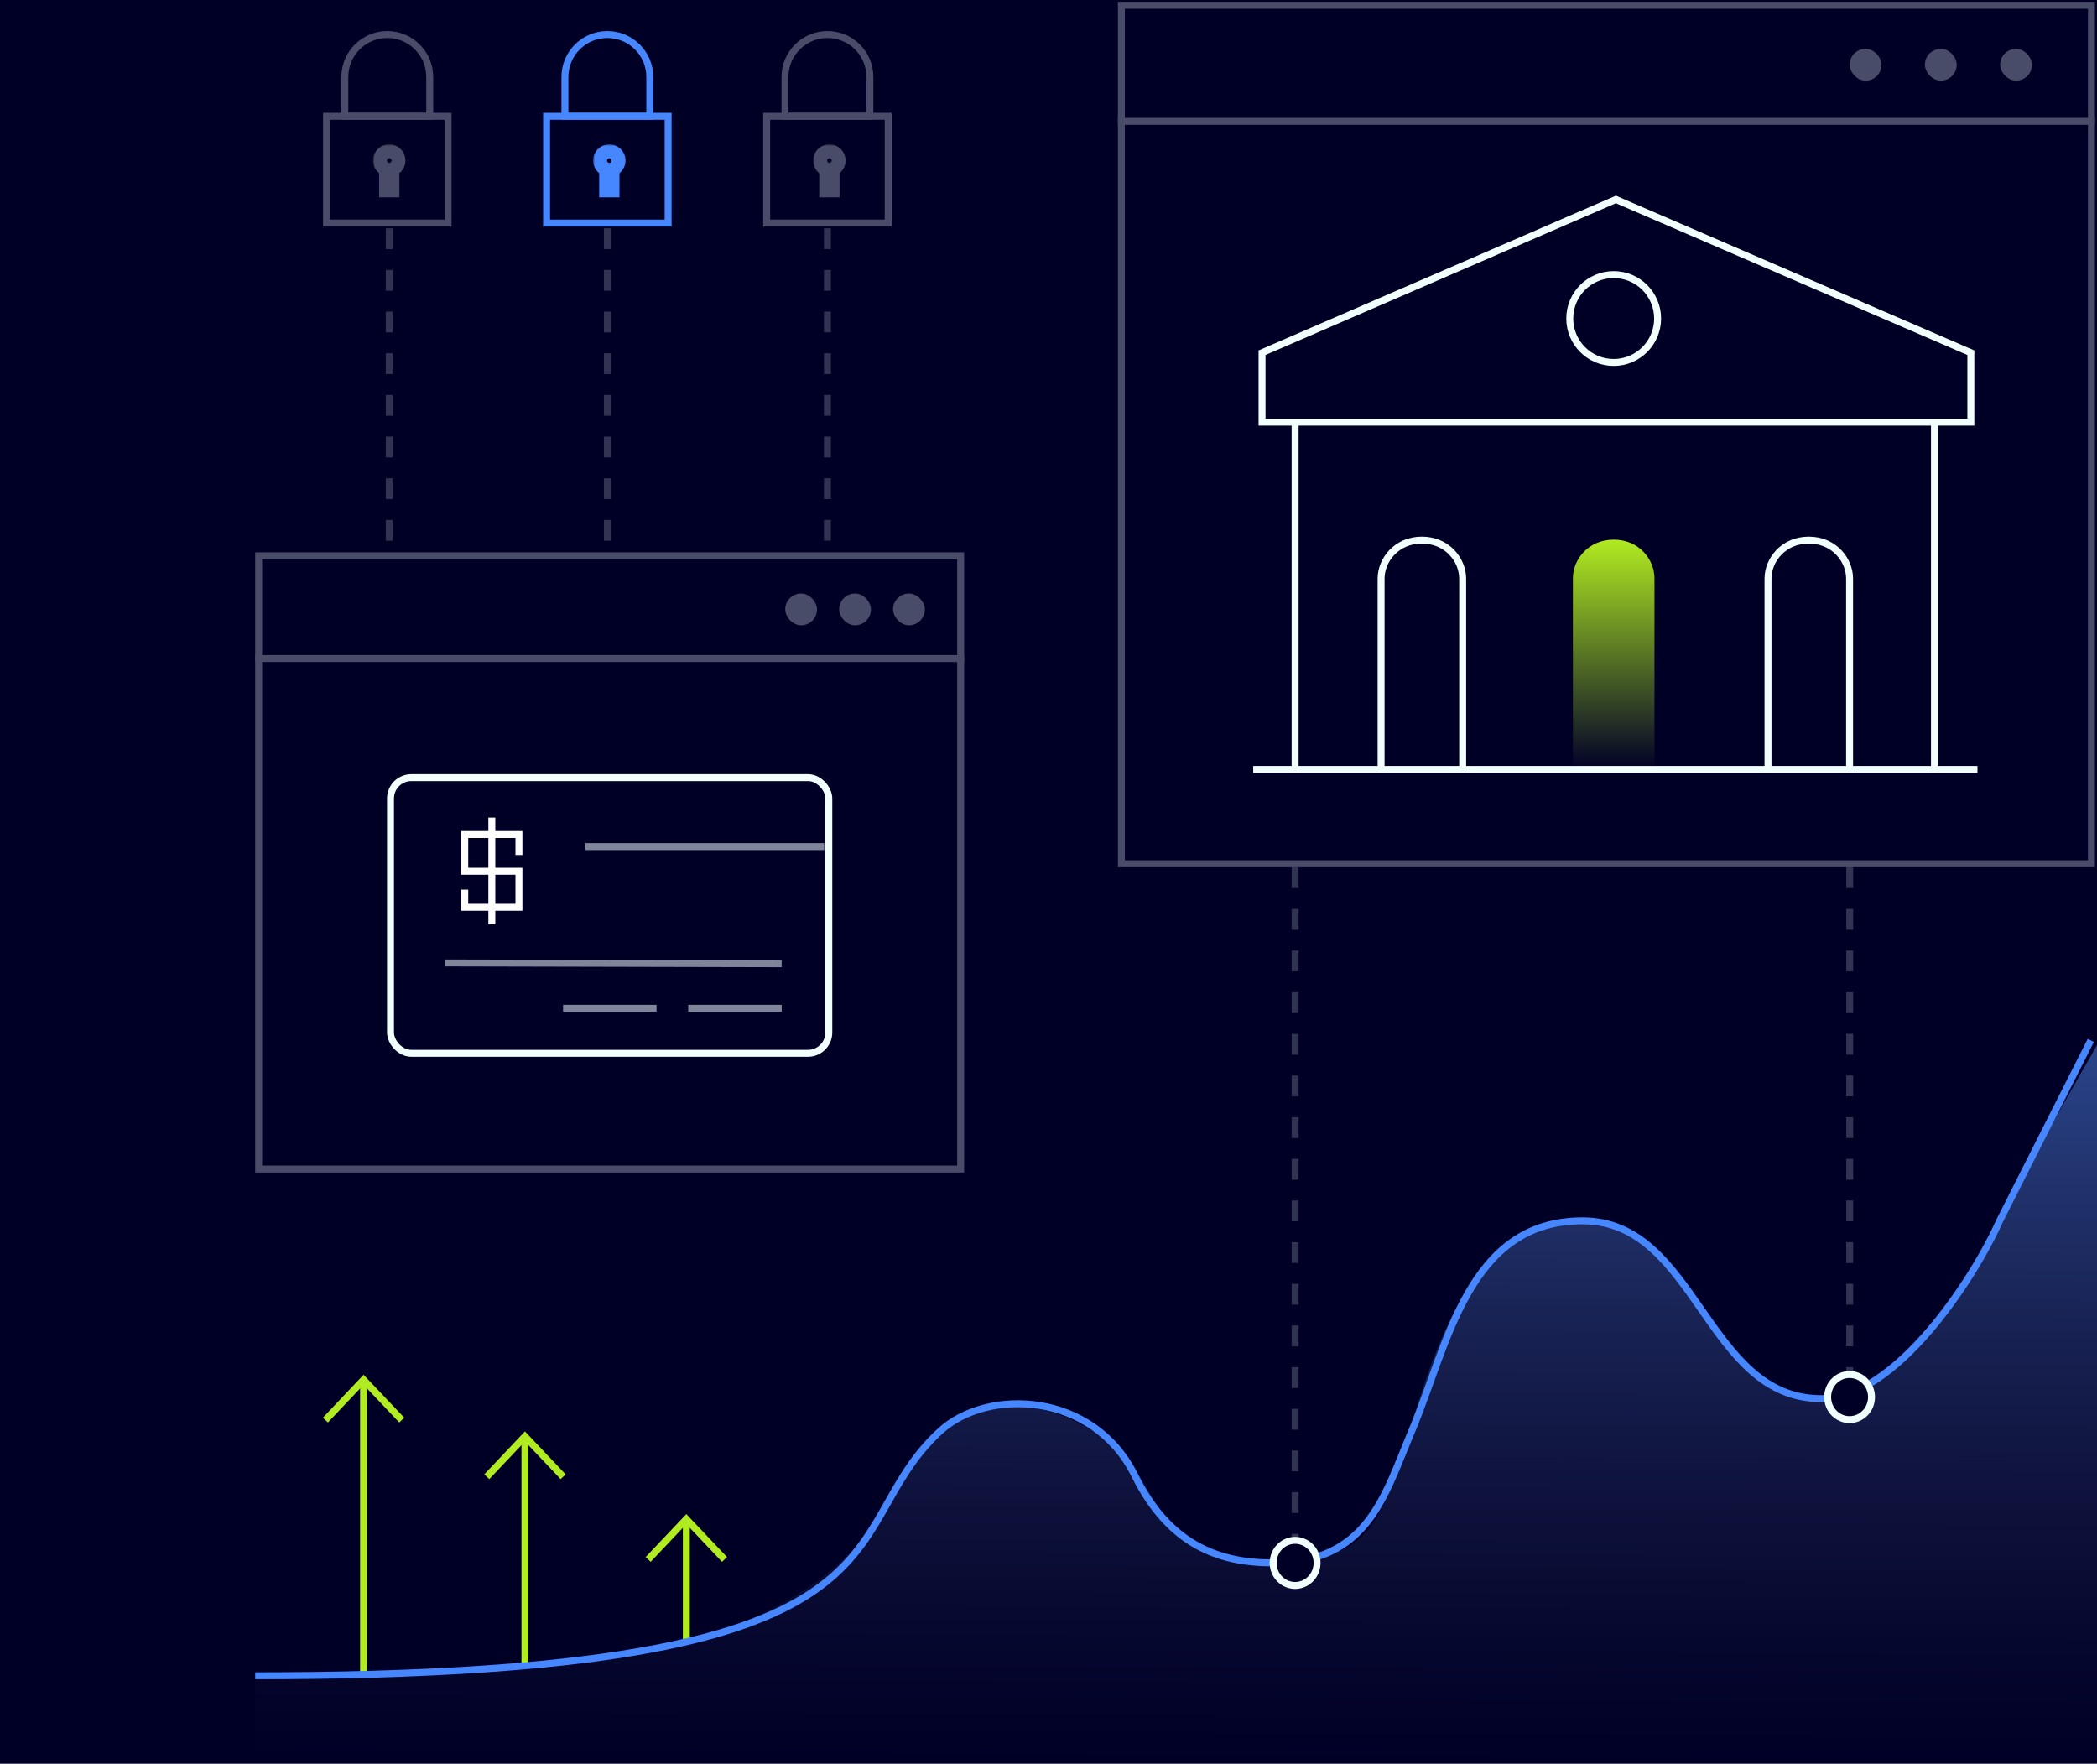 <svg width="604" height="508" viewBox="0 0 604 508" fill="none" xmlns="http://www.w3.org/2000/svg">
<rect width="604" height="508" fill="#000027"/>
<path d="M104.718 482.67L104.718 398.194" stroke="#B1EB21" stroke-width="2"/>
<path d="M93.718 409.031L104.718 397.413L115.718 409.031" stroke="#B1EB21" stroke-width="2"/>
<path d="M151.202 479.682L151.202 413.683" stroke="#B1EB21" stroke-width="2"/>
<path d="M140.201 425.35L151.201 413.731L162.202 425.35" stroke="#B1EB21" stroke-width="2"/>
<path d="M197.685 472.766L197.685 437.999" stroke="#B1EB21" stroke-width="2"/>
<path d="M186.685 449.172L197.685 437.553L208.685 449.172" stroke="#B1EB21" stroke-width="2"/>
<rect x="74.501" y="160.08" width="202.197" height="176.643" stroke="#494C68" stroke-width="2"/>
<rect x="322.993" y="1.529" width="279.401" height="247.253" stroke="#494C68" stroke-width="2"/>
<rect x="112.476" y="223.971" width="126.247" height="79.412" rx="6" stroke="#F2FFFF" stroke-width="2"/>
<path d="M149.467 246.26V240.359H133.857V250.94H149.467V261.317H133.857V256.23" stroke="white" stroke-width="2"/>
<path d="M141.663 235.469V266.207" stroke="white" stroke-width="2"/>
<rect x="226.16" y="170.934" width="9.166" height="9.166" rx="4.583" fill="#494C68"/>
<rect x="532.757" y="14.068" width="9.17" height="9.17" rx="4.585" fill="#494C68"/>
<rect x="241.693" y="170.934" width="9.166" height="9.166" rx="4.583" fill="#494C68"/>
<rect x="554.43" y="14.068" width="9.17" height="9.17" rx="4.585" fill="#494C68"/>
<rect x="257.227" y="170.934" width="9.166" height="9.166" rx="4.583" fill="#494C68"/>
<rect x="576.104" y="14.068" width="9.17" height="9.17" rx="4.585" fill="#494C68"/>
<path d="M168.599 243.84L237.394 243.84" stroke="#7F8699" stroke-width="2"/>
<path d="M73.501 189.67L277.698 189.67" stroke="#494C68" stroke-width="2"/>
<path d="M321.993 34.949L603.395 34.949" stroke="#494C68" stroke-width="2"/>
<path d="M128.053 277.352L225.145 277.581" stroke="#7F8699" stroke-width="2"/>
<rect x="94.046" y="33.498" width="35.007" height="30.747" stroke="#494C68" stroke-width="2"/>
<path d="M111.549 9.949C118.3 9.949 123.773 15.422 123.773 22.174V33.478H99.324V22.174C99.324 15.422 104.797 9.949 111.549 9.949Z" stroke="#494C68" stroke-width="2"/>
<mask id="path-24-outside-1_1800_1567" maskUnits="userSpaceOnUse" x="107.446" y="41.578" width="10" height="16" fill="black">
<rect fill="white" x="107.446" y="41.578" width="10" height="16"/>
<path fill-rule="evenodd" clip-rule="evenodd" d="M113.037 48.747C114.054 48.371 114.779 47.393 114.779 46.245C114.779 44.772 113.585 43.578 112.113 43.578C110.64 43.578 109.446 44.772 109.446 46.245C109.446 47.393 110.171 48.371 111.188 48.747V54.848H113.037V48.747Z"/>
</mask>
<path d="M113.037 48.747L112.344 46.871L111.037 47.354V48.747H113.037ZM111.188 48.747H113.188V47.354L111.882 46.871L111.188 48.747ZM111.188 54.848H109.188V56.848H111.188V54.848ZM113.037 54.848V56.848H115.037V54.848H113.037ZM112.779 46.245C112.779 46.529 112.601 46.776 112.344 46.871L113.73 50.623C115.507 49.967 116.779 48.257 116.779 46.245H112.779ZM112.113 45.578C112.481 45.578 112.779 45.877 112.779 46.245H116.779C116.779 43.667 114.69 41.578 112.113 41.578V45.578ZM111.446 46.245C111.446 45.877 111.744 45.578 112.113 45.578V41.578C109.535 41.578 107.446 43.667 107.446 46.245H111.446ZM111.882 46.871C111.624 46.776 111.446 46.529 111.446 46.245H107.446C107.446 48.257 108.718 49.967 110.495 50.623L111.882 46.871ZM113.188 54.848V48.747H109.188V54.848H113.188ZM113.037 52.848H111.188V56.848H113.037V52.848ZM111.037 48.747V54.848H115.037V48.747H111.037Z" fill="#494C68" mask="url(#path-24-outside-1_1800_1567)"/>
<rect x="157.434" y="33.498" width="35.007" height="30.747" stroke="#4687FF" stroke-width="2"/>
<path d="M174.937 9.949C181.688 9.949 187.162 15.422 187.162 22.174V33.478H162.712V22.174C162.712 15.422 168.186 9.949 174.937 9.949Z" stroke="#4687FF" stroke-width="2"/>
<mask id="path-28-outside-2_1800_1567" maskUnits="userSpaceOnUse" x="170.834" y="41.578" width="10" height="16" fill="black">
<rect fill="white" x="170.834" y="41.578" width="10" height="16"/>
<path fill-rule="evenodd" clip-rule="evenodd" d="M176.425 48.747C177.442 48.371 178.167 47.393 178.167 46.245C178.167 44.772 176.973 43.578 175.501 43.578C174.028 43.578 172.834 44.772 172.834 46.245C172.834 47.393 173.559 48.371 174.577 48.747V54.848H176.425V48.747Z"/>
</mask>
<path d="M176.425 48.747L175.732 46.871L174.425 47.354V48.747H176.425ZM174.577 48.747H176.577V47.354L175.27 46.871L174.577 48.747ZM174.577 54.848H172.577V56.848H174.577V54.848ZM176.425 54.848V56.848H178.425V54.848H176.425ZM176.167 46.245C176.167 46.529 175.989 46.776 175.732 46.871L177.118 50.623C178.895 49.967 180.167 48.257 180.167 46.245H176.167ZM175.501 45.578C175.869 45.578 176.167 45.877 176.167 46.245H180.167C180.167 43.667 178.078 41.578 175.501 41.578V45.578ZM174.834 46.245C174.834 45.877 175.132 45.578 175.501 45.578V41.578C172.923 41.578 170.834 43.667 170.834 46.245H174.834ZM175.27 46.871C175.012 46.776 174.834 46.529 174.834 46.245H170.834C170.834 48.257 172.106 49.967 173.884 50.623L175.27 46.871ZM176.577 54.848V48.747H172.577V54.848H176.577ZM176.425 52.848H174.577V56.848H176.425V52.848ZM174.425 48.747V54.848H178.425V48.747H174.425Z" fill="#4687FF" mask="url(#path-28-outside-2_1800_1567)"/>
<path d="M162.181 290.408L189.1 290.408" stroke="#7F8699" stroke-width="2"/>
<path d="M198.225 290.408L225.145 290.408" stroke="#7F8699" stroke-width="2"/>
<path d="M464.791 155.428C457.489 155.428 453.043 161.143 453.043 166.541V221.47H476.539L476.539 166.541C476.539 161.143 472.094 155.428 464.791 155.428Z" fill="url(#paint0_linear_1800_1567)"/>
<rect x="220.822" y="33.498" width="35.007" height="30.747" stroke="#494C68" stroke-width="2"/>
<path d="M238.325 9.949C245.077 9.949 250.55 15.422 250.55 22.174V33.478H226.101V22.174C226.101 15.422 231.574 9.949 238.325 9.949Z" stroke="#494C68" stroke-width="2"/>
<mask id="path-35-outside-3_1800_1567" maskUnits="userSpaceOnUse" x="234.222" y="41.578" width="10" height="16" fill="black">
<rect fill="white" x="234.222" y="41.578" width="10" height="16"/>
<path fill-rule="evenodd" clip-rule="evenodd" d="M239.813 48.747C240.83 48.371 241.556 47.393 241.556 46.245C241.556 44.772 240.362 43.578 238.889 43.578C237.416 43.578 236.222 44.772 236.222 46.245C236.222 47.393 236.947 48.371 237.965 48.747V54.848H239.813V48.747Z"/>
</mask>
<path d="M239.813 48.747L239.12 46.871L237.813 47.354V48.747H239.813ZM237.965 48.747H239.965V47.354L238.658 46.871L237.965 48.747ZM237.965 54.848H235.965V56.848H237.965V54.848ZM239.813 54.848V56.848H241.813V54.848H239.813ZM239.556 46.245C239.556 46.529 239.377 46.776 239.12 46.871L240.506 50.623C242.283 49.967 243.556 48.257 243.556 46.245H239.556ZM238.889 45.578C239.257 45.578 239.556 45.877 239.556 46.245H243.556C243.556 43.667 241.466 41.578 238.889 41.578V45.578ZM238.222 46.245C238.222 45.877 238.521 45.578 238.889 45.578V41.578C236.312 41.578 234.222 43.667 234.222 46.245H238.222ZM238.658 46.871C238.401 46.776 238.222 46.529 238.222 46.245H234.222C234.222 48.257 235.494 49.967 237.272 50.623L238.658 46.871ZM239.965 54.848V48.747H235.965V54.848H239.965ZM239.813 52.848H237.965V56.848H239.813V52.848ZM237.813 48.747V54.848H241.813V48.747H237.813Z" fill="#494C68" mask="url(#path-35-outside-3_1800_1567)"/>
<path d="M373.032 220.968V121.588" stroke="#F2FFFF" stroke-width="2"/>
<path d="M557.185 221.603V122.223" stroke="#F2FFFF" stroke-width="2"/>
<path d="M360.966 221.604H569.569" stroke="#F2FFFF" stroke-width="2"/>
<path d="M397.796 221.602V166.673C397.796 161.276 402.241 155.561 409.544 155.561C416.847 155.561 421.292 161.276 421.292 166.673C421.292 184.983 421.292 221.602 421.292 221.602" stroke="#F2FFFF" stroke-width="2"/>
<path d="M509.24 221.602V166.673C509.24 161.276 513.685 155.561 520.988 155.561C528.29 155.561 532.735 161.276 532.735 166.673C532.735 184.983 532.735 221.602 532.735 221.602" stroke="#F2FFFF" stroke-width="2"/>
<circle cx="464.791" cy="91.743" r="12.653" stroke="#F2FFFF" stroke-width="2"/>
<path d="M363.505 121.588V101.585L465.426 57.451L567.664 101.585V121.588H363.505Z" stroke="#F2FFFF" stroke-width="2"/>
<path d="M524.636 402.846C545.741 402.846 567.849 368.477 575.249 351.633L604 300.969V507.422H73.501V482.829C152.491 477.421 230.578 488.094 262.531 421.945C275.137 395.848 315.434 400.998 330.863 429.501C338.233 443.117 348.597 451.661 371.37 449.661C385.335 448.435 393.109 445.827 399.06 432.193C409.704 407.806 415.542 351.633 456.847 351.633C489.354 351.633 491.854 402.846 524.636 402.846Z" fill="url(#paint1_linear_1800_1567)"/>
<path d="M73.501 482.672C270.829 482.672 238.372 441.826 270.829 412.162C284.506 399.662 314.893 400.833 326.829 424.93C336.514 444.483 350.472 450.162 366.567 450.162C393.92 450.162 398.637 431.162 406.654 412.091C416.999 387.483 422.811 351.634 455.799 351.634C488.786 351.634 491.322 402.847 524.589 402.847C546.006 402.847 568.44 368.478 575.949 351.634L602.21 299.662" stroke="#4687FF" stroke-width="2" stroke-linejoin="round"/>
<path opacity="0.2" d="M373.032 249.783L373.032 457.661" stroke="#F2FFFF" stroke-width="2" stroke-linejoin="round" stroke-dasharray="6 6"/>
<path opacity="0.2" d="M532.77 249.783L532.77 394.896" stroke="#F2FFFF" stroke-width="2" stroke-linejoin="round" stroke-dasharray="6 6"/>
<path d="M373.032 443.662C376.5 443.662 379.354 446.549 379.354 450.162C379.354 453.775 376.5 456.662 373.032 456.662C369.564 456.662 366.712 453.775 366.712 450.162C366.712 446.549 369.564 443.662 373.032 443.662Z" fill="#000027" stroke="#F2FFFF" stroke-width="2"/>
<path d="M532.735 395.896C536.203 395.896 539.056 398.784 539.056 402.396C539.056 406.009 536.203 408.896 532.735 408.896C529.267 408.896 526.415 406.009 526.415 402.396C526.415 398.784 529.267 395.897 532.735 395.896Z" fill="#000027" stroke="#F2FFFF" stroke-width="2"/>
<path opacity="0.2" d="M112.112 65.742L112.112 159.08" stroke="#F2FFFF" stroke-width="2" stroke-linejoin="round" stroke-dasharray="6 6"/>
<path opacity="0.2" d="M174.938 65.742L174.938 159.08" stroke="#F2FFFF" stroke-width="2" stroke-linejoin="round" stroke-dasharray="6 6"/>
<path opacity="0.2" d="M238.326 65.742L238.326 159.08" stroke="#F2FFFF" stroke-width="2" stroke-linejoin="round" stroke-dasharray="6 6"/>
<defs>
<linearGradient id="paint0_linear_1800_1567" x1="464.791" y1="155.428" x2="464.791" y2="221.47" gradientUnits="userSpaceOnUse">
<stop stop-color="#B1EB21"/>
<stop offset="1" stop-color="#B1EB21" stop-opacity="0"/>
</linearGradient>
<linearGradient id="paint1_linear_1800_1567" x1="447.135" y1="183.161" x2="445.777" y2="507.662" gradientUnits="userSpaceOnUse">
<stop stop-color="#4687FF"/>
<stop offset="1" stop-color="#383B59" stop-opacity="0"/>
</linearGradient>
</defs>
</svg>
